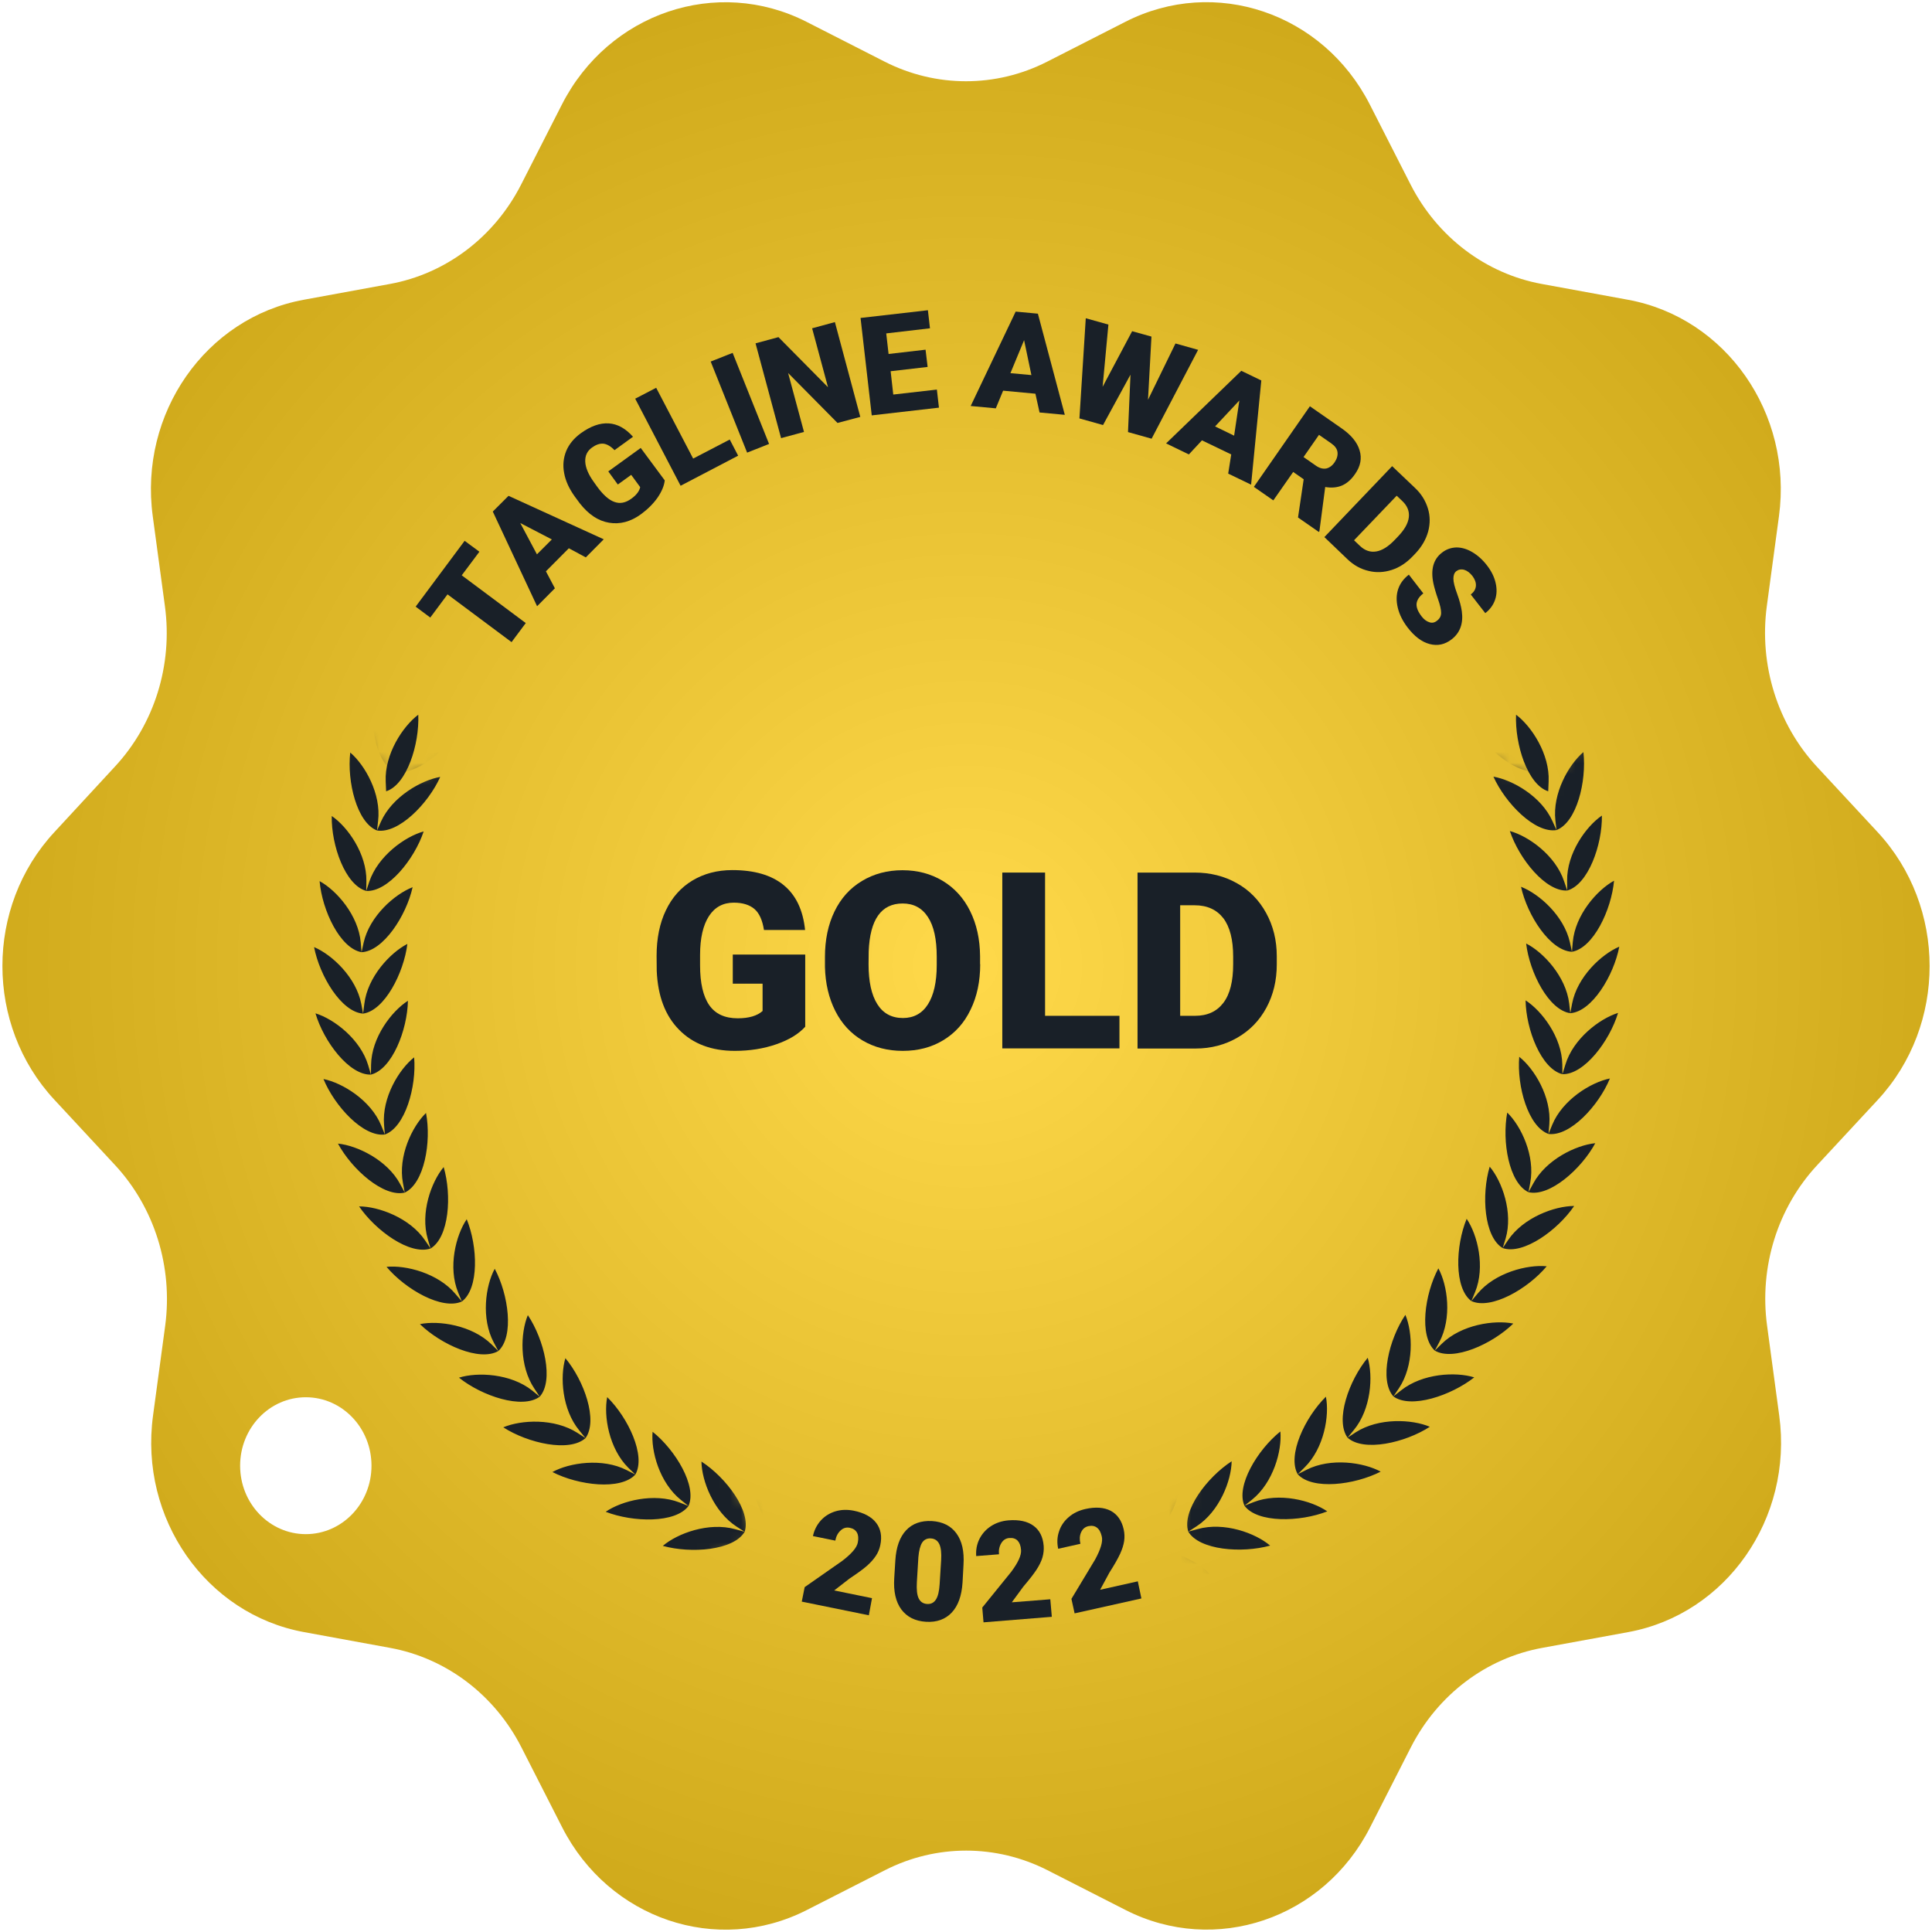 <svg width="176" height="176" viewBox="0 0 176 176" fill="none" xmlns="http://www.w3.org/2000/svg">
<g clip-path="url(#clip0_5568_10663)">
<path d="M171.047 75.806L165.528 69.859C161.92 65.975 160.235 60.569 160.952 55.214L162.058 47.03C163.328 37.664 157.243 28.939 148.292 27.305L140.473 25.872C135.356 24.942 130.944 21.598 128.505 16.82L124.784 9.516C120.522 1.169 110.679 -2.175 102.52 1.986L95.392 5.619C90.728 7.995 85.272 7.995 80.595 5.619L73.467 1.986C65.308 -2.162 55.452 1.169 51.191 9.516L47.469 16.82C45.031 21.598 40.618 24.942 35.501 25.872L27.682 27.305C18.731 28.939 12.647 37.664 13.916 47.03L15.023 55.214C15.752 60.569 14.067 65.975 10.447 69.859L4.953 75.806C-1.358 82.607 -1.358 93.393 4.953 100.182L10.472 106.128C14.08 110.012 15.764 115.418 15.048 120.774L13.941 128.958C12.672 138.323 18.756 147.048 27.707 148.682L35.527 150.115C40.643 151.046 45.056 154.39 47.495 159.167L51.216 166.471C55.477 174.818 65.321 178.162 73.492 174.001L80.62 170.368C85.284 167.992 90.74 167.992 95.417 170.368L102.545 174.001C110.704 178.15 120.56 174.818 124.809 166.471L128.53 159.167C130.969 154.39 135.381 151.046 140.498 150.115L148.317 148.682C157.268 147.048 163.353 138.323 162.083 128.958L160.977 120.774C160.248 115.418 161.932 110.012 165.553 106.128L171.072 100.182C177.357 93.393 177.357 82.607 171.047 75.806ZM27.858 139.756C24.552 139.756 21.874 136.966 21.874 133.521C21.874 130.076 24.552 127.286 27.858 127.286C31.164 127.286 33.842 130.076 33.842 133.521C33.842 136.966 31.164 139.756 27.858 139.756Z" fill="url(#paint0_radial_5568_10663)"/>
<path d="M73.354 93.531C72.75 94.198 71.883 94.726 70.726 95.128C69.57 95.53 68.313 95.731 66.93 95.731C64.818 95.731 63.121 95.09 61.864 93.808C60.594 92.526 59.928 90.74 59.827 88.452L59.815 87.07C59.815 85.498 60.091 84.115 60.657 82.934C61.222 81.752 62.027 80.847 63.07 80.218C64.114 79.59 65.333 79.263 66.704 79.263C68.715 79.263 70.274 79.715 71.393 80.633C72.512 81.551 73.153 82.908 73.341 84.719H69.595C69.457 83.826 69.168 83.185 68.728 82.808C68.288 82.431 67.659 82.23 66.842 82.23C65.861 82.23 65.107 82.644 64.579 83.462C64.051 84.279 63.775 85.46 63.775 86.982V87.95C63.775 89.546 64.051 90.753 64.604 91.558C65.157 92.362 66.025 92.764 67.206 92.764C68.225 92.764 68.979 92.538 69.469 92.098V89.609H66.754V86.956H73.354V93.531Z" fill="#192028"/>
<path d="M89.294 87.837C89.294 89.395 89.005 90.778 88.414 91.985C87.836 93.192 87.006 94.11 85.925 94.763C84.844 95.417 83.624 95.731 82.242 95.731C80.871 95.731 79.652 95.417 78.583 94.788C77.515 94.16 76.685 93.267 76.094 92.098C75.503 90.929 75.189 89.597 75.151 88.088V87.183C75.151 85.611 75.441 84.228 76.019 83.034C76.597 81.84 77.427 80.91 78.52 80.256C79.602 79.602 80.834 79.275 82.216 79.275C83.587 79.275 84.806 79.602 85.875 80.243C86.943 80.885 87.786 81.802 88.376 82.996C88.967 84.191 89.269 85.549 89.282 87.095V87.837H89.294ZM85.334 87.158C85.334 85.561 85.07 84.354 84.53 83.537C83.989 82.707 83.222 82.305 82.229 82.305C80.281 82.305 79.25 83.763 79.136 86.667L79.124 87.849C79.124 89.421 79.388 90.627 79.916 91.47C80.444 92.312 81.223 92.739 82.254 92.739C83.235 92.739 84.002 92.325 84.53 91.495C85.058 90.665 85.334 89.471 85.334 87.924V87.158Z" fill="#192028"/>
<path d="M95.203 92.538H101.979V95.505H91.306V79.489H95.203V92.538Z" fill="#192028"/>
<path d="M103.626 95.505V79.489H108.831C110.251 79.489 111.546 79.816 112.677 80.457C113.821 81.098 114.701 82.003 115.343 83.172C115.984 84.341 116.311 85.649 116.311 87.107V87.849C116.311 89.32 115.996 90.627 115.368 91.796C114.739 92.965 113.859 93.871 112.728 94.524C111.596 95.178 110.327 95.517 108.931 95.517H103.626V95.505ZM107.511 82.468V92.538H108.868C109.987 92.538 110.842 92.148 111.445 91.356C112.049 90.564 112.338 89.395 112.338 87.836V87.145C112.338 85.599 112.036 84.429 111.445 83.65C110.842 82.871 109.975 82.468 108.831 82.468H107.511Z" fill="#192028"/>
<path d="M43.672 50.261L42.063 52.41L47.896 56.76L46.601 58.495L40.768 54.145L39.197 56.257L37.864 55.264L42.327 49.267L43.672 50.261Z" fill="#192028"/>
<path d="M51.819 49.946L49.732 52.046L50.549 53.592L48.927 55.226L44.892 46.602L46.325 45.169L54.999 49.129L53.365 50.776L51.819 49.946ZM48.914 50.499L50.272 49.142L47.393 47.646L48.914 50.499Z" fill="#192028"/>
<path d="M60.556 43.761C60.506 44.251 60.28 44.779 59.903 45.333C59.513 45.886 59.01 46.389 58.394 46.841C57.451 47.532 56.471 47.784 55.49 47.62C54.497 47.457 53.617 46.866 52.825 45.861L52.36 45.232C51.844 44.515 51.517 43.799 51.392 43.095C51.253 42.378 51.329 41.712 51.58 41.083C51.844 40.455 52.284 39.927 52.9 39.474C53.805 38.821 54.648 38.519 55.452 38.569C56.244 38.619 56.986 39.022 57.665 39.788L55.98 41.008C55.628 40.643 55.289 40.455 54.962 40.417C54.635 40.392 54.296 40.505 53.931 40.769C53.491 41.083 53.29 41.511 53.315 42.064C53.34 42.605 53.604 43.233 54.107 43.925L54.421 44.364C54.949 45.081 55.465 45.546 55.968 45.722C56.483 45.911 56.998 45.81 57.526 45.42C57.979 45.094 58.243 44.742 58.319 44.377L57.501 43.258L56.282 44.138L55.414 42.944L58.369 40.807L60.556 43.761Z" fill="#192028"/>
<path d="M63.145 41.775L66.477 40.04L67.243 41.511L62.001 44.251L57.865 36.319L59.776 35.326L63.145 41.775Z" fill="#192028"/>
<path d="M70.06 40.442L68.061 41.234L64.742 32.937L66.741 32.145L70.06 40.442Z" fill="#192028"/>
<path d="M78.37 37.978L76.296 38.531L71.795 33.98L73.241 39.348L71.154 39.914L68.828 31.278L70.915 30.712L75.428 35.275L73.982 29.907L76.057 29.342L78.37 37.978Z" fill="#192028"/>
<path d="M84.504 33.427L81.135 33.817L81.374 35.942L85.347 35.489L85.535 37.136L79.413 37.84L78.394 28.965L84.529 28.261L84.718 29.907L80.733 30.372L80.947 32.246L84.316 31.856L84.504 33.427Z" fill="#192028"/>
<path d="M94.323 35.866L91.381 35.59L90.715 37.199L88.427 36.985L92.525 28.386L94.549 28.575L97.001 37.79L94.7 37.576L94.323 35.866ZM92.047 33.993L93.958 34.169L93.292 30.988L92.047 33.993Z" fill="#192028"/>
<path d="M104.581 36.419L107.083 31.29L109.144 31.869L104.908 39.965L102.758 39.361L102.984 34.132L100.483 38.72L98.333 38.117L98.911 28.99L100.973 29.568L100.445 35.238L103.135 30.172L104.895 30.662L104.581 36.419Z" fill="#192028"/>
<path d="M112.161 41.398L109.496 40.115L108.302 41.398L106.228 40.392L113.079 33.779L114.902 34.659L113.972 44.151L111.885 43.145L112.161 41.398ZM110.69 38.846L112.425 39.688L112.903 36.482L110.69 38.846Z" fill="#192028"/>
<path d="M118.762 43.66L117.806 42.994L115.996 45.584L114.224 44.352L119.328 37.01L122.219 39.022C123.086 39.625 123.64 40.291 123.853 41.02C124.08 41.75 123.941 42.466 123.451 43.17C123.099 43.686 122.697 44.038 122.257 44.226C121.817 44.415 121.301 44.465 120.723 44.364L120.195 48.387L120.145 48.463L118.246 47.143L118.762 43.66ZM118.749 41.636L119.868 42.416C120.208 42.655 120.522 42.73 120.811 42.68C121.1 42.617 121.364 42.428 121.578 42.114C121.792 41.8 121.88 41.486 121.842 41.184C121.804 40.882 121.603 40.618 121.276 40.392L120.157 39.612L118.749 41.636Z" fill="#192028"/>
<path d="M120.647 48.928L126.82 42.466L128.907 44.453C129.485 44.993 129.862 45.622 130.076 46.313C130.29 47.005 130.29 47.709 130.101 48.425C129.9 49.142 129.523 49.795 128.97 50.386L128.681 50.688C128.115 51.279 127.486 51.694 126.782 51.92C126.078 52.146 125.374 52.184 124.67 52.008C123.966 51.845 123.325 51.493 122.759 50.952L120.647 48.928ZM127.235 45.157L123.35 49.217L123.891 49.733C124.343 50.16 124.834 50.324 125.374 50.236C125.915 50.148 126.493 49.783 127.084 49.154L127.348 48.878C127.951 48.249 128.278 47.671 128.341 47.118C128.404 46.577 128.203 46.074 127.75 45.647L127.235 45.157Z" fill="#192028"/>
<path d="M130.905 56.546C131.157 56.358 131.282 56.119 131.282 55.83C131.282 55.541 131.194 55.126 130.993 54.56C130.792 53.994 130.666 53.529 130.578 53.139C130.314 51.87 130.578 50.939 131.37 50.336C131.76 50.034 132.2 49.883 132.678 49.871C133.155 49.871 133.633 50.009 134.123 50.298C134.614 50.587 135.066 50.99 135.469 51.518C135.858 52.021 136.122 52.549 136.248 53.102C136.374 53.642 136.361 54.158 136.198 54.635C136.034 55.113 135.733 55.528 135.305 55.855L133.985 54.158C134.274 53.931 134.425 53.68 134.45 53.378C134.475 53.077 134.362 52.775 134.136 52.473C133.897 52.171 133.646 51.983 133.382 51.907C133.105 51.832 132.866 51.882 132.665 52.033C132.489 52.171 132.401 52.398 132.401 52.712C132.401 53.026 132.514 53.479 132.741 54.095C132.967 54.711 133.105 55.239 133.168 55.691C133.319 56.798 133.005 57.653 132.238 58.243C131.622 58.721 130.955 58.859 130.239 58.671C129.522 58.482 128.856 57.979 128.227 57.162C127.787 56.584 127.486 55.993 127.335 55.365C127.184 54.736 127.197 54.17 127.373 53.655C127.549 53.139 127.875 52.712 128.341 52.347L129.661 54.057C129.283 54.346 129.082 54.661 129.045 55C129.019 55.339 129.17 55.717 129.51 56.157C129.723 56.433 129.962 56.609 130.214 56.685C130.453 56.773 130.691 56.722 130.905 56.546Z" fill="#192028"/>
<path d="M79.149 147.148L73.039 145.904L73.303 144.584L76.722 142.195C77.577 141.541 78.055 140.988 78.143 140.523C78.219 140.146 78.193 139.844 78.068 139.618C77.942 139.392 77.728 139.241 77.414 139.178C77.1 139.115 76.823 139.191 76.584 139.417C76.333 139.643 76.169 139.945 76.094 140.347L74.057 139.932C74.171 139.392 74.409 138.927 74.761 138.524C75.126 138.122 75.566 137.845 76.094 137.682C76.622 137.519 77.188 137.506 77.766 137.619C78.709 137.808 79.4 138.185 79.815 138.725C80.23 139.266 80.368 139.945 80.192 140.762C80.117 141.114 79.991 141.428 79.79 141.73C79.589 142.032 79.325 142.333 78.985 142.635C78.646 142.937 78.105 143.327 77.389 143.804L75.993 144.885L79.438 145.589L79.149 147.148Z" fill="#192028"/>
<path d="M87.685 144.157C87.609 145.364 87.283 146.281 86.704 146.897C86.126 147.513 85.334 147.802 84.353 147.74C83.36 147.677 82.619 147.3 82.103 146.608C81.6 145.917 81.387 144.974 81.462 143.78L81.563 142.145C81.638 140.938 81.965 140.021 82.543 139.405C83.121 138.789 83.913 138.512 84.894 138.562C85.887 138.625 86.629 139.002 87.132 139.694C87.635 140.385 87.848 141.328 87.773 142.535L87.685 144.157ZM85.736 142.133C85.774 141.492 85.724 141.001 85.573 140.674C85.422 140.348 85.171 140.172 84.806 140.146C84.454 140.121 84.177 140.26 84.001 140.536C83.825 140.813 83.712 141.265 83.662 141.856L83.524 144.132C83.486 144.798 83.536 145.288 83.687 145.602C83.838 145.917 84.089 146.093 84.454 146.118C84.806 146.143 85.07 146.005 85.259 145.716C85.447 145.426 85.56 144.961 85.598 144.32L85.736 142.133Z" fill="#192028"/>
<path d="M95.818 147.287L89.596 147.79L89.482 146.444L92.11 143.201C92.751 142.346 93.053 141.68 93.015 141.202C92.99 140.812 92.877 140.536 92.701 140.347C92.512 140.159 92.261 140.083 91.946 140.108C91.632 140.134 91.393 140.284 91.217 140.574C91.041 140.863 90.966 141.202 91.004 141.592L88.929 141.755C88.892 141.215 88.98 140.687 89.218 140.209C89.457 139.731 89.809 139.329 90.274 139.027C90.74 138.726 91.268 138.55 91.871 138.499C92.839 138.424 93.593 138.587 94.146 138.99C94.7 139.392 95.014 140.008 95.077 140.838C95.102 141.19 95.064 141.529 94.964 141.881C94.863 142.22 94.687 142.585 94.436 142.975C94.184 143.364 93.782 143.88 93.216 144.546L92.173 145.967L95.68 145.69L95.818 147.287Z" fill="#192028"/>
<path d="M103.978 145.615L97.894 146.973L97.604 145.653L99.754 142.082C100.269 141.139 100.483 140.435 100.37 139.97C100.282 139.593 100.144 139.329 99.93 139.166C99.716 139.002 99.465 138.965 99.151 139.027C98.836 139.103 98.623 139.279 98.484 139.593C98.346 139.895 98.334 140.247 98.421 140.637L96.397 141.089C96.284 140.549 96.297 140.033 96.473 139.518C96.636 139.002 96.938 138.562 97.353 138.21C97.768 137.846 98.271 137.607 98.862 137.469C99.804 137.255 100.584 137.318 101.187 137.632C101.791 137.959 102.193 138.525 102.369 139.342C102.444 139.681 102.457 140.033 102.407 140.385C102.356 140.737 102.231 141.127 102.042 141.542C101.853 141.957 101.527 142.535 101.061 143.264L100.219 144.823L103.651 144.056L103.978 145.615Z" fill="#192028"/>
<mask id="mask0_5568_10663" style="mask-type:luminance" maskUnits="userSpaceOnUse" x="10" y="64" width="60" height="82">
<path d="M57.187 145.213L69.142 140.184L65.358 130.127L60.958 83.663L40.932 69.457L35.514 71.506L31.277 64.19L10.66 99.314L57.187 145.213Z" fill="white"/>
</mask>
<g mask="url(#mask0_5568_10663)">
<path fill-rule="evenodd" clip-rule="evenodd" d="M110.955 37.777C110 39.499 106.153 39.914 103.538 39.286C104.845 38.104 107.661 36.973 110.075 37.563L110.955 37.777L110.188 37.312C108.064 36.03 106.895 33.252 106.819 31.491C109.107 32.887 111.508 35.892 110.955 37.777ZM88.05 141.919C88.867 141.919 89.533 142.573 89.533 143.39C89.533 144.207 88.867 144.861 88.05 144.861C87.233 144.861 86.567 144.207 86.567 143.39C86.579 142.585 87.233 141.919 88.05 141.919ZM107.661 36.256L106.983 35.678C105.109 34.056 102.08 33.779 100.37 34.245C102.407 35.98 106.015 37.35 107.661 36.256ZM68.652 36.269C70.299 37.362 73.907 35.992 75.931 34.245C74.221 33.792 71.204 34.069 69.319 35.69L68.652 36.269ZM84.241 143.415C83.788 145.326 80.193 146.759 77.503 146.834C78.445 145.351 80.847 143.515 83.336 143.44L84.241 143.415C84.279 141.454 81.148 139.191 78.559 138.462C79.099 140.134 80.985 142.497 83.386 143.163L84.241 143.415ZM78.647 142.673C78.873 140.725 75.994 138.16 73.492 137.179C73.869 138.902 75.491 141.429 77.817 142.346L78.647 142.673L77.754 142.61C75.265 142.434 72.688 144.018 71.607 145.401C74.284 145.59 78.005 144.534 78.647 142.673ZM73.165 141.378C72.336 143.163 68.527 143.842 65.874 143.39C67.094 142.12 69.821 140.8 72.285 141.227L73.165 141.378C73.593 139.455 70.978 136.626 68.602 135.394C68.803 137.142 70.161 139.832 72.373 140.963L73.165 141.378ZM67.835 139.543C68.451 137.67 66.151 134.602 63.9 133.144C63.925 134.904 65.007 137.707 67.093 139.065L67.835 139.543L66.968 139.304C64.567 138.638 61.725 139.681 60.38 140.825C62.97 141.542 66.829 141.24 67.835 139.543ZM62.719 137.192C61.537 138.776 57.677 138.688 55.176 137.72C56.634 136.714 59.576 135.973 61.889 136.865L62.719 137.192C63.523 135.394 61.537 132.101 59.45 130.429C59.287 132.176 60.079 135.08 62.027 136.639L62.719 137.192ZM57.879 134.326C58.859 132.616 57.225 129.146 55.314 127.273C54.975 128.995 55.477 131.962 57.237 133.71L57.879 134.326L57.087 133.923C54.874 132.792 51.869 133.245 50.323 134.099C52.699 135.319 56.546 135.784 57.879 134.326ZM53.34 131.007C51.869 132.327 48.098 131.472 45.848 130.026C47.482 129.335 50.499 129.184 52.599 130.529L53.34 131.007L52.775 130.315C51.191 128.405 51.002 125.4 51.505 123.728C53.215 125.777 54.497 129.398 53.34 131.007ZM49.167 127.235C47.57 128.405 43.899 127.173 41.812 125.501C43.497 124.973 46.527 125.123 48.475 126.67L49.167 127.235C50.474 125.765 49.569 122.031 48.085 119.806C47.407 121.427 47.293 124.432 48.676 126.494L49.167 127.235ZM45.395 123.074C43.685 124.067 40.165 122.483 38.255 120.623C39.989 120.271 42.981 120.723 44.767 122.458L45.395 123.074C46.853 121.742 46.325 117.933 45.068 115.582C44.226 117.128 43.811 120.107 44.98 122.295L45.395 123.074ZM42.076 118.561C40.279 119.378 36.935 117.455 35.212 115.406C36.972 115.23 39.914 115.984 41.498 117.882L42.076 118.561L41.737 117.744C40.794 115.456 41.523 112.527 42.516 111.069C43.522 113.533 43.66 117.367 42.076 118.561ZM39.223 113.734L38.971 112.879C38.267 110.503 39.285 107.674 40.417 106.317C41.171 108.881 40.92 112.715 39.223 113.734L38.72 112.992C37.337 110.943 34.483 109.899 32.711 109.899C34.219 112.112 37.349 114.375 39.223 113.734ZM36.872 108.642C34.948 109.095 32.057 106.53 30.787 104.179C32.547 104.355 35.275 105.675 36.444 107.85L36.872 108.642C38.657 107.8 39.311 104.016 38.808 101.389C37.538 102.621 36.243 105.336 36.708 107.775L36.872 108.642ZM35.061 103.35L34.986 102.457C34.785 99.993 36.344 97.416 37.727 96.322C37.953 98.975 36.922 102.683 35.061 103.35L34.722 102.52C33.779 100.232 31.202 98.648 29.467 98.296C30.485 100.773 33.1 103.601 35.061 103.35ZM33.792 97.894L33.804 97.001C33.842 94.525 35.665 92.124 37.161 91.168C37.111 93.833 35.715 97.416 33.792 97.894L33.54 97.039C32.836 94.675 30.435 92.828 28.738 92.312C29.492 94.877 31.805 97.957 33.792 97.894ZM33.075 92.337C31.101 92.199 29.115 88.905 28.612 86.278C30.247 86.969 32.447 89.031 32.912 91.457L33.075 92.337C35.036 92.061 36.784 88.629 37.111 85.989C35.539 86.793 33.477 89.006 33.188 91.457L33.075 92.337ZM32.937 86.743C30.988 86.403 29.341 82.934 29.115 80.269C30.661 81.111 32.648 83.386 32.861 85.85L32.937 86.743C34.911 86.655 37.01 83.424 37.588 80.822C35.941 81.463 33.666 83.462 33.125 85.876L32.937 86.743ZM33.364 81.161C31.453 80.633 30.171 77.013 30.221 74.335C31.68 75.328 33.415 77.792 33.377 80.269L33.364 81.161C35.338 81.274 37.752 78.27 38.594 75.743C36.884 76.208 34.433 77.981 33.641 80.319L33.364 81.161ZM34.345 75.655L34.709 74.838C35.728 72.588 38.355 71.079 40.103 70.777C39.009 73.216 36.306 75.969 34.345 75.655L34.445 74.775C34.735 72.323 33.251 69.696 31.906 68.552C31.604 71.205 32.509 74.938 34.345 75.655ZM35.891 70.274C34.131 69.369 33.603 65.573 34.181 62.958C35.401 64.228 36.62 66.981 36.08 69.394L35.891 70.274C37.802 70.777 40.769 68.313 42.114 66C40.341 66.126 37.576 67.358 36.344 69.507L35.891 70.274ZM37.978 65.07C36.319 64.001 36.18 60.167 37.023 57.627C38.116 59.01 39.034 61.877 38.255 64.228L37.978 65.07C39.826 65.761 43.032 63.611 44.603 61.437C42.831 61.386 39.952 62.342 38.506 64.341L37.978 65.07ZM40.58 60.092C42.353 60.971 45.76 59.136 47.532 57.137C45.772 56.898 42.818 57.565 41.171 59.425L40.58 60.092L40.945 59.274C41.951 57.011 41.335 54.07 40.379 52.586C39.285 55.038 39.034 58.859 40.58 60.092ZM43.66 55.415C42.252 54.032 42.893 50.248 44.226 47.935C45.018 49.506 45.345 52.498 44.1 54.648L43.66 55.415L44.314 54.812C46.137 53.127 49.154 52.762 50.876 53.177C48.915 54.987 45.345 56.458 43.66 55.415ZM47.218 51.065L47.935 50.525C49.921 49.041 52.963 48.978 54.635 49.557C52.473 51.153 48.777 52.272 47.218 51.065L47.733 50.336C49.179 48.325 49.167 45.32 48.538 43.673C46.979 45.848 45.948 49.544 47.218 51.065ZM51.191 47.08C50.084 45.446 51.48 41.863 53.252 39.864C53.705 41.561 53.416 44.553 51.781 46.414L51.191 47.08C52.624 48.438 56.42 47.696 58.721 46.313C57.112 45.572 54.095 45.333 51.958 46.615L51.191 47.08ZM55.54 43.522C54.61 41.788 56.358 38.368 58.331 36.545C58.608 38.28 58.017 41.234 56.194 42.919L55.54 43.522L56.345 43.145C58.595 42.077 61.575 42.617 63.096 43.522C60.682 44.666 56.823 45.018 55.54 43.522ZM60.242 40.417L61.084 40.115C63.435 39.286 66.339 40.115 67.76 41.159C65.233 42.064 61.361 42.039 60.242 40.417L60.959 39.877C62.945 38.381 63.825 35.502 63.724 33.754C61.575 35.364 59.488 38.594 60.242 40.417ZM65.22 37.802C64.655 35.917 67.068 32.912 69.356 31.517C69.281 33.277 68.112 36.042 65.975 37.337L65.22 37.802L66.088 37.589C68.501 36.998 71.317 38.117 72.625 39.298C70.023 39.94 66.176 39.512 65.22 37.802ZM91.847 143.415C92.299 145.326 95.895 146.759 98.572 146.834C97.629 145.351 95.228 143.515 92.739 143.44L91.847 143.415C91.821 141.454 94.952 139.191 97.529 138.462C96.976 140.134 95.103 142.497 92.701 143.176L91.847 143.415ZM97.441 142.661C97.215 140.712 100.093 138.147 102.595 137.167C102.218 138.889 100.584 141.416 98.271 142.334L97.441 142.661L98.334 142.598C100.823 142.422 103.4 144.006 104.481 145.389C101.803 145.59 98.082 144.521 97.441 142.661ZM102.922 141.366L103.714 140.951C105.927 139.819 107.297 137.129 107.485 135.382C105.109 136.614 102.495 139.455 102.922 141.366L103.802 141.215C106.253 140.787 108.981 142.107 110.201 143.377C107.561 143.83 103.752 143.151 102.922 141.366ZM108.252 139.53C107.636 137.657 109.949 134.577 112.2 133.119C112.175 134.879 111.093 137.682 109.007 139.04L108.252 139.53L109.12 139.291C111.521 138.625 114.362 139.656 115.707 140.8C113.117 141.517 109.258 141.215 108.252 139.53ZM113.369 137.167C114.538 138.751 118.41 138.663 120.912 137.682C119.453 136.677 116.524 135.935 114.199 136.84L113.369 137.167C112.564 135.369 114.551 132.075 116.637 130.403C116.801 132.151 115.996 135.055 114.06 136.614L113.369 137.167ZM118.221 134.301C117.241 132.591 118.875 129.121 120.786 127.235C121.125 128.958 120.623 131.925 118.85 133.672L118.221 134.301L119.013 133.898C121.226 132.767 124.231 133.219 125.777 134.062C123.388 135.281 119.554 135.759 118.221 134.301ZM122.76 130.969C124.231 132.289 128.002 131.434 130.252 129.976C128.631 129.285 125.601 129.134 123.501 130.479L122.76 130.969L123.325 130.278C124.909 128.367 125.098 125.362 124.595 123.69C122.885 125.752 121.603 129.373 122.76 130.969ZM126.933 127.21L127.436 126.469C128.819 124.407 128.706 121.402 128.027 119.781C126.531 121.993 125.626 125.727 126.933 127.21L127.637 126.657C129.586 125.111 132.603 124.947 134.3 125.475C132.188 127.135 128.53 128.367 126.933 127.21ZM130.705 123.037C132.415 124.03 135.935 122.446 137.858 120.573C136.123 120.221 133.119 120.673 131.346 122.408L130.705 123.037C129.259 121.704 129.775 117.895 131.032 115.544C131.874 117.09 132.289 120.07 131.12 122.257L130.705 123.037ZM134.036 118.523C135.834 119.341 139.178 117.417 140.9 115.355C139.14 115.179 136.199 115.934 134.615 117.832L134.036 118.523L134.376 117.706C135.319 115.418 134.602 112.489 133.609 111.031C132.591 113.495 132.452 117.342 134.036 118.523ZM136.89 113.696C138.763 114.337 141.893 112.074 143.402 109.862C141.629 109.862 138.788 110.905 137.393 112.954L136.89 113.696C135.193 112.678 134.941 108.843 135.708 106.279C136.84 107.624 137.858 110.465 137.154 112.841L136.89 113.696ZM139.241 108.605C141.164 109.057 144.056 106.493 145.325 104.142C143.565 104.318 140.837 105.638 139.668 107.825L139.241 108.605C137.456 107.762 136.815 103.978 137.305 101.351C138.575 102.583 139.857 105.298 139.404 107.725L139.241 108.605ZM141.064 103.299C143.025 103.551 145.64 100.722 146.658 98.246C144.923 98.598 142.346 100.182 141.403 102.47L141.064 103.299C139.203 102.633 138.172 98.937 138.399 96.272C139.781 97.366 141.34 99.943 141.139 102.407L141.064 103.299ZM142.333 97.856C144.32 97.906 146.633 94.826 147.4 92.274C145.703 92.802 143.301 94.638 142.597 97.001L142.333 97.856C140.41 97.378 139.015 93.796 138.977 91.13C140.46 92.086 142.283 94.487 142.321 96.963L142.333 97.856ZM143.05 92.299C145.024 92.161 147.01 88.868 147.513 86.24C145.879 86.931 143.679 88.993 143.213 91.432L143.05 92.299C141.089 92.023 139.341 88.603 139.027 85.951C140.599 86.743 142.66 88.968 142.949 91.419L143.05 92.299ZM143.201 86.705L143.012 85.838C142.472 83.424 140.209 81.425 138.562 80.784C139.128 83.386 141.215 86.617 143.201 86.705L143.276 85.825C143.49 83.361 145.476 81.086 147.035 80.231C146.796 82.883 145.149 86.366 143.201 86.705ZM142.773 81.124C144.684 80.583 145.967 76.962 145.929 74.297C144.471 75.29 142.723 77.754 142.761 80.231L142.773 81.124C140.8 81.237 138.386 78.232 137.544 75.705C139.253 76.17 141.705 77.93 142.484 80.281L142.773 81.124ZM141.793 75.617C143.641 74.901 144.546 71.167 144.244 68.514C142.899 69.658 141.416 72.273 141.692 74.737L141.793 75.617C139.832 75.931 137.141 73.178 136.048 70.752C137.795 71.054 140.423 72.55 141.428 74.813L141.793 75.617ZM140.259 70.224C142.019 69.319 142.547 65.522 141.969 62.907C140.737 64.177 139.53 66.943 140.058 69.357L140.259 70.224C138.348 70.727 135.381 68.263 134.049 65.95C135.821 66.063 138.575 67.308 139.819 69.445L140.259 70.224ZM138.185 65.032L137.669 64.303C136.224 62.291 133.345 61.336 131.572 61.399C133.131 63.561 136.324 65.724 138.185 65.032L137.908 64.19C137.129 61.839 138.059 58.973 139.153 57.59C139.983 60.117 139.844 63.951 138.185 65.032ZM135.583 60.054C133.81 60.934 130.403 59.111 128.631 57.112C130.391 56.873 133.345 57.539 134.992 59.388L135.583 60.054L135.218 59.237C134.212 56.974 134.841 54.032 135.784 52.549C136.877 55 137.129 58.822 135.583 60.054ZM132.503 55.377C133.911 53.994 133.269 50.21 131.937 47.897C131.145 49.469 130.818 52.461 132.05 54.61L132.503 55.377L131.849 54.774C130.026 53.102 127.009 52.737 125.287 53.139C127.248 54.95 130.818 56.421 132.503 55.377ZM128.945 51.028L128.228 50.487C126.242 49.004 123.212 48.941 121.528 49.519C123.69 51.128 127.386 52.234 128.945 51.028L128.429 50.298C126.984 48.287 127.009 45.282 127.637 43.636C129.196 45.81 130.215 49.506 128.945 51.028ZM124.985 47.055C126.091 45.421 124.696 41.838 122.923 39.839C122.471 41.536 122.747 44.528 124.394 46.389L124.985 47.055C123.552 48.413 119.755 47.684 117.467 46.301C119.076 45.559 122.093 45.32 124.231 46.59L124.985 47.055ZM120.623 43.497C121.553 41.762 119.805 38.343 117.844 36.52C117.568 38.255 118.146 41.209 119.969 42.894L120.623 43.497L119.818 43.12C117.568 42.064 114.588 42.605 113.067 43.497C115.493 44.641 119.34 44.993 120.623 43.497ZM115.933 40.392C116.688 38.569 114.601 35.338 112.464 33.729C112.363 35.489 113.243 38.355 115.229 39.852L115.933 40.392C114.802 42.014 110.943 42.039 108.403 41.146C109.824 40.103 112.74 39.261 115.091 40.09L115.933 40.392Z" fill="#192028"/>
</g>
<mask id="mask1_5568_10663" style="mask-type:luminance" maskUnits="userSpaceOnUse" x="106" y="55" width="49" height="91">
<path d="M108.126 76.749L133.332 68.275L140.648 71.506L154.075 55.867L151.51 89.886L141.44 125.098L115.669 145.213L106.856 140.184L110.64 128.87L108.126 76.749Z" fill="white"/>
</mask>
<g mask="url(#mask1_5568_10663)">
<path fill-rule="evenodd" clip-rule="evenodd" d="M110.955 37.777C110 39.499 106.153 39.914 103.538 39.286C104.845 38.104 107.661 36.973 110.075 37.563L110.955 37.777L110.188 37.312C108.064 36.03 106.895 33.252 106.819 31.491C109.107 32.887 111.508 35.892 110.955 37.777ZM88.05 141.919C88.867 141.919 89.533 142.573 89.533 143.39C89.533 144.207 88.867 144.861 88.05 144.861C87.233 144.861 86.567 144.207 86.567 143.39C86.579 142.585 87.233 141.919 88.05 141.919ZM107.661 36.256L106.983 35.678C105.109 34.056 102.08 33.779 100.37 34.245C102.407 35.98 106.015 37.35 107.661 36.256ZM68.652 36.269C70.299 37.362 73.907 35.992 75.931 34.245C74.221 33.792 71.204 34.069 69.319 35.69L68.652 36.269ZM84.241 143.415C83.788 145.326 80.193 146.759 77.503 146.834C78.445 145.351 80.847 143.515 83.336 143.44L84.241 143.415C84.279 141.454 81.148 139.191 78.559 138.462C79.099 140.134 80.985 142.497 83.386 143.163L84.241 143.415ZM78.647 142.673C78.873 140.725 75.994 138.16 73.492 137.179C73.869 138.902 75.491 141.429 77.817 142.346L78.647 142.673L77.754 142.61C75.265 142.434 72.688 144.018 71.607 145.401C74.284 145.59 78.005 144.534 78.647 142.673ZM73.165 141.378C72.336 143.163 68.527 143.842 65.874 143.39C67.094 142.12 69.821 140.8 72.285 141.227L73.165 141.378C73.593 139.455 70.978 136.626 68.602 135.394C68.803 137.142 70.161 139.832 72.373 140.963L73.165 141.378ZM67.835 139.543C68.451 137.67 66.151 134.602 63.9 133.144C63.925 134.904 65.007 137.707 67.093 139.065L67.835 139.543L66.968 139.304C64.567 138.638 61.725 139.681 60.38 140.825C62.97 141.542 66.829 141.24 67.835 139.543ZM62.719 137.192C61.537 138.776 57.677 138.688 55.176 137.72C56.634 136.714 59.576 135.973 61.889 136.865L62.719 137.192C63.523 135.394 61.537 132.101 59.45 130.429C59.287 132.176 60.079 135.08 62.027 136.639L62.719 137.192ZM57.879 134.326C58.859 132.616 57.225 129.146 55.314 127.273C54.975 128.995 55.477 131.962 57.237 133.71L57.879 134.326L57.087 133.923C54.874 132.792 51.869 133.245 50.323 134.099C52.699 135.319 56.546 135.784 57.879 134.326ZM53.34 131.007C51.869 132.327 48.098 131.472 45.848 130.026C47.482 129.335 50.499 129.184 52.599 130.529L53.34 131.007L52.775 130.315C51.191 128.405 51.002 125.4 51.505 123.728C53.215 125.777 54.497 129.398 53.34 131.007ZM49.167 127.235C47.57 128.405 43.899 127.173 41.812 125.501C43.497 124.973 46.527 125.123 48.475 126.67L49.167 127.235C50.474 125.765 49.569 122.031 48.085 119.806C47.407 121.427 47.293 124.432 48.676 126.494L49.167 127.235ZM45.395 123.074C43.685 124.067 40.165 122.483 38.255 120.623C39.989 120.271 42.981 120.723 44.767 122.458L45.395 123.074C46.853 121.742 46.325 117.933 45.068 115.582C44.226 117.128 43.811 120.107 44.98 122.295L45.395 123.074ZM42.076 118.561C40.279 119.378 36.935 117.455 35.212 115.406C36.972 115.23 39.914 115.984 41.498 117.882L42.076 118.561L41.737 117.744C40.794 115.456 41.523 112.527 42.516 111.069C43.522 113.533 43.66 117.367 42.076 118.561ZM39.223 113.734L38.971 112.879C38.267 110.503 39.285 107.674 40.417 106.317C41.171 108.881 40.92 112.715 39.223 113.734L38.72 112.992C37.337 110.943 34.483 109.899 32.711 109.899C34.219 112.112 37.349 114.375 39.223 113.734ZM36.872 108.642C34.948 109.095 32.057 106.53 30.787 104.179C32.547 104.355 35.275 105.675 36.444 107.85L36.872 108.642C38.657 107.8 39.311 104.016 38.808 101.389C37.538 102.621 36.243 105.336 36.708 107.775L36.872 108.642ZM35.061 103.35L34.986 102.457C34.785 99.993 36.344 97.416 37.727 96.322C37.953 98.975 36.922 102.683 35.061 103.35L34.722 102.52C33.779 100.232 31.202 98.648 29.467 98.296C30.485 100.773 33.1 103.601 35.061 103.35ZM33.792 97.894L33.804 97.001C33.842 94.525 35.665 92.124 37.161 91.168C37.111 93.833 35.715 97.416 33.792 97.894L33.54 97.039C32.836 94.675 30.435 92.828 28.738 92.312C29.492 94.877 31.805 97.957 33.792 97.894ZM33.075 92.337C31.101 92.199 29.115 88.905 28.612 86.278C30.247 86.969 32.447 89.031 32.912 91.457L33.075 92.337C35.036 92.061 36.784 88.629 37.111 85.989C35.539 86.793 33.477 89.006 33.188 91.457L33.075 92.337ZM32.937 86.743C30.988 86.403 29.341 82.934 29.115 80.269C30.661 81.111 32.648 83.386 32.861 85.85L32.937 86.743C34.911 86.655 37.01 83.424 37.588 80.822C35.941 81.463 33.666 83.462 33.125 85.876L32.937 86.743ZM33.364 81.161C31.453 80.633 30.171 77.013 30.221 74.335C31.68 75.328 33.415 77.792 33.377 80.269L33.364 81.161C35.338 81.274 37.752 78.27 38.594 75.743C36.884 76.208 34.433 77.981 33.641 80.319L33.364 81.161ZM34.345 75.655L34.709 74.838C35.728 72.588 38.355 71.079 40.103 70.777C39.009 73.216 36.306 75.969 34.345 75.655L34.445 74.775C34.735 72.323 33.251 69.696 31.906 68.552C31.604 71.205 32.509 74.938 34.345 75.655ZM35.891 70.274C34.131 69.369 33.603 65.573 34.181 62.958C35.401 64.228 36.62 66.981 36.08 69.394L35.891 70.274C37.802 70.777 40.769 68.313 42.114 66C40.341 66.126 37.576 67.358 36.344 69.507L35.891 70.274ZM37.978 65.07C36.319 64.001 36.18 60.167 37.023 57.627C38.116 59.01 39.034 61.877 38.255 64.228L37.978 65.07C39.826 65.761 43.032 63.611 44.603 61.437C42.831 61.386 39.952 62.342 38.506 64.341L37.978 65.07ZM40.58 60.092C42.353 60.971 45.76 59.136 47.532 57.137C45.772 56.898 42.818 57.565 41.171 59.425L40.58 60.092L40.945 59.274C41.951 57.011 41.335 54.07 40.379 52.586C39.285 55.038 39.034 58.859 40.58 60.092ZM43.66 55.415C42.252 54.032 42.893 50.248 44.226 47.935C45.018 49.506 45.345 52.498 44.1 54.648L43.66 55.415L44.314 54.812C46.137 53.127 49.154 52.762 50.876 53.177C48.915 54.987 45.345 56.458 43.66 55.415ZM47.218 51.065L47.935 50.525C49.921 49.041 52.963 48.978 54.635 49.557C52.473 51.153 48.777 52.272 47.218 51.065L47.733 50.336C49.179 48.325 49.167 45.32 48.538 43.673C46.979 45.848 45.948 49.544 47.218 51.065ZM51.191 47.08C50.084 45.446 51.48 41.863 53.252 39.864C53.705 41.561 53.416 44.553 51.781 46.414L51.191 47.08C52.624 48.438 56.42 47.696 58.721 46.313C57.112 45.572 54.095 45.333 51.958 46.615L51.191 47.08ZM55.54 43.522C54.61 41.788 56.358 38.368 58.331 36.545C58.608 38.28 58.017 41.234 56.194 42.919L55.54 43.522L56.345 43.145C58.595 42.077 61.575 42.617 63.096 43.522C60.682 44.666 56.823 45.018 55.54 43.522ZM60.242 40.417L61.084 40.115C63.435 39.286 66.339 40.115 67.76 41.159C65.233 42.064 61.361 42.039 60.242 40.417L60.959 39.877C62.945 38.381 63.825 35.502 63.724 33.754C61.575 35.364 59.488 38.594 60.242 40.417ZM65.22 37.802C64.655 35.917 67.068 32.912 69.356 31.517C69.281 33.277 68.112 36.042 65.975 37.337L65.22 37.802L66.088 37.589C68.501 36.998 71.317 38.117 72.625 39.298C70.023 39.94 66.176 39.512 65.22 37.802ZM91.847 143.415C92.299 145.326 95.895 146.759 98.572 146.834C97.629 145.351 95.228 143.515 92.739 143.44L91.847 143.415C91.821 141.454 94.952 139.191 97.529 138.462C96.976 140.134 95.103 142.497 92.701 143.176L91.847 143.415ZM97.441 142.661C97.215 140.712 100.093 138.147 102.595 137.167C102.218 138.889 100.584 141.416 98.271 142.334L97.441 142.661L98.334 142.598C100.823 142.422 103.4 144.006 104.481 145.389C101.803 145.59 98.082 144.521 97.441 142.661ZM102.922 141.366L103.714 140.951C105.927 139.819 107.297 137.129 107.485 135.382C105.109 136.614 102.495 139.455 102.922 141.366L103.802 141.215C106.253 140.787 108.981 142.107 110.201 143.377C107.561 143.83 103.752 143.151 102.922 141.366ZM108.252 139.53C107.636 137.657 109.949 134.577 112.2 133.119C112.175 134.879 111.093 137.682 109.007 139.04L108.252 139.53L109.12 139.291C111.521 138.625 114.362 139.656 115.707 140.8C113.117 141.517 109.258 141.215 108.252 139.53ZM113.369 137.167C114.538 138.751 118.41 138.663 120.912 137.682C119.453 136.677 116.524 135.935 114.199 136.84L113.369 137.167C112.564 135.369 114.551 132.075 116.637 130.403C116.801 132.151 115.996 135.055 114.06 136.614L113.369 137.167ZM118.221 134.301C117.241 132.591 118.875 129.121 120.786 127.235C121.125 128.958 120.623 131.925 118.85 133.672L118.221 134.301L119.013 133.898C121.226 132.767 124.231 133.219 125.777 134.062C123.388 135.281 119.554 135.759 118.221 134.301ZM122.76 130.969C124.231 132.289 128.002 131.434 130.252 129.976C128.631 129.285 125.601 129.134 123.501 130.479L122.76 130.969L123.325 130.278C124.909 128.367 125.098 125.362 124.595 123.69C122.885 125.752 121.603 129.373 122.76 130.969ZM126.933 127.21L127.436 126.469C128.819 124.407 128.706 121.402 128.027 119.781C126.531 121.993 125.626 125.727 126.933 127.21L127.637 126.657C129.586 125.111 132.603 124.947 134.3 125.475C132.188 127.135 128.53 128.367 126.933 127.21ZM130.705 123.037C132.415 124.03 135.935 122.446 137.858 120.573C136.123 120.221 133.119 120.673 131.346 122.408L130.705 123.037C129.259 121.704 129.775 117.895 131.032 115.544C131.874 117.09 132.289 120.07 131.12 122.257L130.705 123.037ZM134.036 118.523C135.834 119.341 139.178 117.417 140.9 115.355C139.14 115.179 136.199 115.934 134.615 117.832L134.036 118.523L134.376 117.706C135.319 115.418 134.602 112.489 133.609 111.031C132.591 113.495 132.452 117.342 134.036 118.523ZM136.89 113.696C138.763 114.337 141.893 112.074 143.402 109.862C141.629 109.862 138.788 110.905 137.393 112.954L136.89 113.696C135.193 112.678 134.941 108.843 135.708 106.279C136.84 107.624 137.858 110.465 137.154 112.841L136.89 113.696ZM139.241 108.605C141.164 109.057 144.056 106.493 145.325 104.142C143.565 104.318 140.837 105.638 139.668 107.825L139.241 108.605C137.456 107.762 136.815 103.978 137.305 101.351C138.575 102.583 139.857 105.298 139.404 107.725L139.241 108.605ZM141.064 103.299C143.025 103.551 145.64 100.722 146.658 98.246C144.923 98.598 142.346 100.182 141.403 102.47L141.064 103.299C139.203 102.633 138.172 98.937 138.399 96.272C139.781 97.366 141.34 99.943 141.139 102.407L141.064 103.299ZM142.333 97.856C144.32 97.906 146.633 94.826 147.4 92.274C145.703 92.802 143.301 94.638 142.597 97.001L142.333 97.856C140.41 97.378 139.015 93.796 138.977 91.13C140.46 92.086 142.283 94.487 142.321 96.963L142.333 97.856ZM143.05 92.299C145.024 92.161 147.01 88.868 147.513 86.24C145.879 86.931 143.679 88.993 143.213 91.432L143.05 92.299C141.089 92.023 139.341 88.603 139.027 85.951C140.599 86.743 142.66 88.968 142.949 91.419L143.05 92.299ZM143.201 86.705L143.012 85.838C142.472 83.424 140.209 81.425 138.562 80.784C139.128 83.386 141.215 86.617 143.201 86.705L143.276 85.825C143.49 83.361 145.476 81.086 147.035 80.231C146.796 82.883 145.149 86.366 143.201 86.705ZM142.773 81.124C144.684 80.583 145.967 76.962 145.929 74.297C144.471 75.29 142.723 77.754 142.761 80.231L142.773 81.124C140.8 81.237 138.386 78.232 137.544 75.705C139.253 76.17 141.705 77.93 142.484 80.281L142.773 81.124ZM141.793 75.617C143.641 74.901 144.546 71.167 144.244 68.514C142.899 69.658 141.416 72.273 141.692 74.737L141.793 75.617C139.832 75.931 137.141 73.178 136.048 70.752C137.795 71.054 140.423 72.55 141.428 74.813L141.793 75.617ZM140.259 70.224C142.019 69.319 142.547 65.522 141.969 62.907C140.737 64.177 139.53 66.943 140.058 69.357L140.259 70.224C138.348 70.727 135.381 68.263 134.049 65.95C135.821 66.063 138.575 67.308 139.819 69.445L140.259 70.224ZM138.185 65.032L137.669 64.303C136.224 62.291 133.345 61.336 131.572 61.399C133.131 63.561 136.324 65.724 138.185 65.032L137.908 64.19C137.129 61.839 138.059 58.973 139.153 57.59C139.983 60.117 139.844 63.951 138.185 65.032ZM135.583 60.054C133.81 60.934 130.403 59.111 128.631 57.112C130.391 56.873 133.345 57.539 134.992 59.388L135.583 60.054L135.218 59.237C134.212 56.974 134.841 54.032 135.784 52.549C136.877 55 137.129 58.822 135.583 60.054ZM132.503 55.377C133.911 53.994 133.269 50.21 131.937 47.897C131.145 49.469 130.818 52.461 132.05 54.61L132.503 55.377L131.849 54.774C130.026 53.102 127.009 52.737 125.287 53.139C127.248 54.95 130.818 56.421 132.503 55.377ZM128.945 51.028L128.228 50.487C126.242 49.004 123.212 48.941 121.528 49.519C123.69 51.128 127.386 52.234 128.945 51.028L128.429 50.298C126.984 48.287 127.009 45.282 127.637 43.636C129.196 45.81 130.215 49.506 128.945 51.028ZM124.985 47.055C126.091 45.421 124.696 41.838 122.923 39.839C122.471 41.536 122.747 44.528 124.394 46.389L124.985 47.055C123.552 48.413 119.755 47.684 117.467 46.301C119.076 45.559 122.093 45.32 124.231 46.59L124.985 47.055ZM120.623 43.497C121.553 41.762 119.805 38.343 117.844 36.52C117.568 38.255 118.146 41.209 119.969 42.894L120.623 43.497L119.818 43.12C117.568 42.064 114.588 42.605 113.067 43.497C115.493 44.641 119.34 44.993 120.623 43.497ZM115.933 40.392C116.688 38.569 114.601 35.338 112.464 33.729C112.363 35.489 113.243 38.355 115.229 39.852L115.933 40.392C114.802 42.014 110.943 42.039 108.403 41.146C109.824 40.103 112.74 39.261 115.091 40.09L115.933 40.392Z" fill="#192028"/>
</g>
<path fill-rule="evenodd" clip-rule="evenodd" d="M141.038 72.085L141.076 71.192C141.189 68.715 139.53 66.176 138.109 65.107C137.996 67.798 139.153 71.481 141.038 72.085Z" fill="#192028"/>
<path fill-rule="evenodd" clip-rule="evenodd" d="M35.175 72.085L35.137 71.192C35.024 68.715 36.684 66.176 38.104 65.107C38.217 67.798 37.061 71.481 35.175 72.085Z" fill="#192028"/>
</g>
<defs>
<radialGradient id="paint0_radial_5568_10663" cx="0" cy="0" r="1" gradientUnits="userSpaceOnUse" gradientTransform="translate(88.001 87.994) rotate(90.001) scale(97.006 96.991)">
<stop stop-color="#FFD94A"/>
<stop offset="1" stop-color="#CDA718"/>
</radialGradient>
<clipPath id="clip0_5568_10663">
<rect width="176" height="176" fill="white"/>
</clipPath>
</defs>
</svg>
